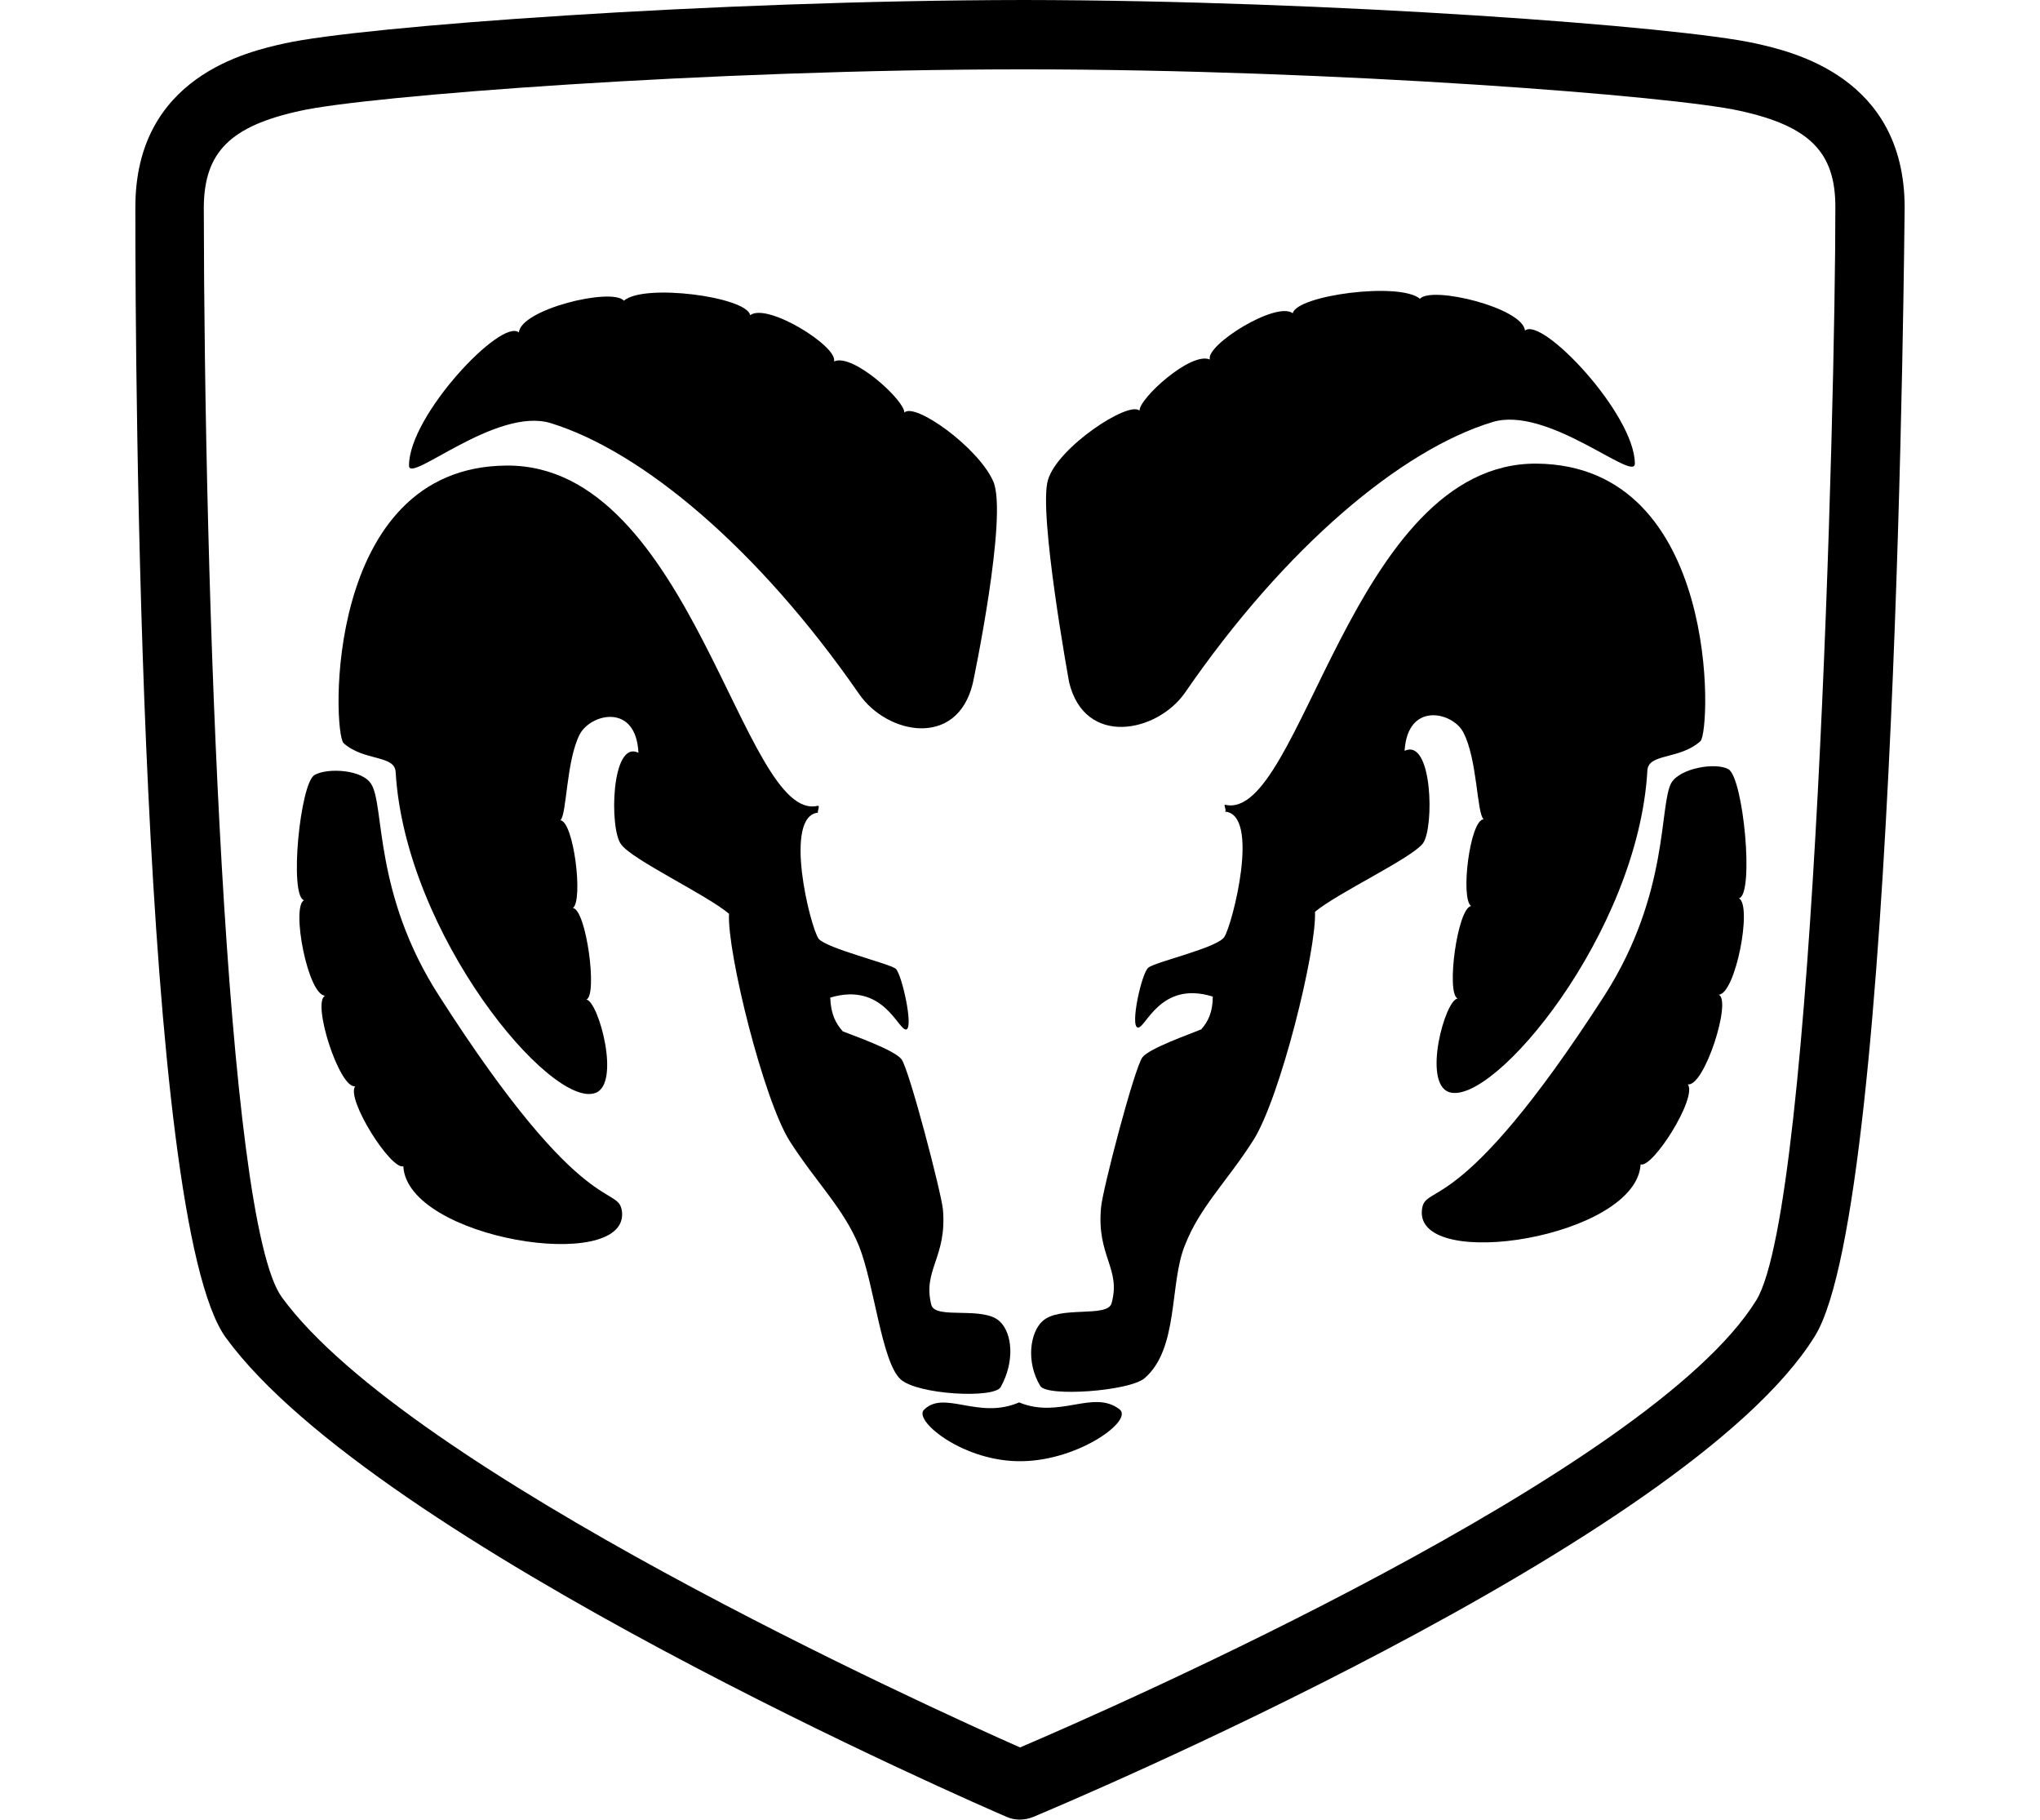 <?xml version="1.0" encoding="UTF-8"?><svg id="a" xmlns="http://www.w3.org/2000/svg" viewBox="0 0 1004.71 896.01"><defs><style>.c{stroke-width:0px;}</style></defs><g id="b"><path class="c" d="m864.5,21.36h0C826.85,13.01,655.34.19,504.27,0,350.83.19,177.69,13.01,140.23,21.36c-18.19,4.03-73.61,16.35-73.56,80.68-.06,82.76,2.1,498.63,44.61,556.72,73.63,100.86,371.61,230.4,384.44,235.88,4.03,1.82,8.81,1.84,13.28,0,12.92-5.42,322.39-135.23,384.91-236.84,40.71-66.15,43.99-550.94,44.14-555.78-.11-64.31-55.54-76.63-73.54-80.66Zm.49,618.89c-52.13,84.55-317.14,200.83-362.61,220.22-44.51-19.67-301.13-136.05-363.55-221.65-27.88-38.01-38.25-349.43-38.46-536.78.21-27.06,12.96-39.94,47.46-47.46,31.95-7.26,200.61-20.46,356.44-20.42,153.4-.04,320.5,13.16,352.66,20.42,34.31,7.52,47.06,20.4,46.99,47.46.07,96.62-10.11,491.24-38.93,538.21Z"/><path class="c" d="m516.13,236.35c4.63-15.99,39.64-39.08,45.09-34.16-.21-5.91,25.26-29.23,34.65-25.16-2.27-7.07,32.64-28.91,40.82-22.78,2.03-8.87,52.61-15.56,62.64-7.13,5.78-6.47,50.64,4.41,51.73,15.68,8.27-7.22,54.04,41.16,54.11,65.49,0,9.51-43.05-28.88-70.24-20.42-44.81,13.65-101.96,61.43-151.41,133.37-13.82,19.56-49.2,26.7-56.96-5.21,0,.02-15.26-83.59-10.44-99.68h0Z"/><path class="c" d="m512.35,682.49c-7.2-11.94-4.97-26.25.94-31.8,8.36-8.04,32.31-1.56,34.18-9.02,4.73-17.08-7.43-23.12-5.21-46.99.6-8.27,16.37-68.64,20.4-74.05,3.34-4.43,23.49-11.46,28.95-13.74,3.32-3.77,5.66-8.33,5.7-16.14-26.18-8.21-33.24,16.29-37.01,15.21-3.79-.79,1.93-26.68,5.21-29.42,3.3-2.91,34.2-9.77,37.5-15.21,3.84-5.76,18.09-60.84,0-61.69,1.61.22-.75-3.73.47-3.34,37.2,8.59,62.23-168.62,153.3-168,90.64.81,85.91,131.93,80.68,136.69-10.39,9.21-25.39,5.85-26.1,14.23-4.5,80.2-76.16,166.02-97.76,158.53-13.05-4.58-1.95-45.32,4.28-46.05-5.76-2.59-.09-44.53,6.64-45.56-5.33-3.69-.62-42.36,6.17-42.71-3.39-3.04-3.04-29.51-9.96-42.71-5.08-10.09-27.53-15.53-28.95,9.02,13.74-6.51,14.68,37.84,9.02,45.56-5.64,7.37-41.94,24.34-53.16,33.69.83,18.92-17.08,91.52-30.38,112.5-13.11,20.53-26.31,32.79-33.69,51.73-7.71,18.77-2.87,50.93-19.93,65.49-7.63,6.38-48.19,9.23-51.28,3.77h0Z"/><path class="c" d="m823.21,385.39c4.39-7.22,21.79-10.09,28.01-6.64,7.43,4.16,12.88,61.82,5.21,63.6,6.71,3.45-1.65,47.19-9.98,47.46,6.6,2.63-7.07,45.53-15.19,44.14,4.8,6.58-17.34,41.46-23.25,39.41-2.1,36-110.16,53.12-107.74,22.78,1.18-14.55,17.34,6.88,90.19-106.31,31.95-50.25,26.55-93.62,32.74-104.44h0Zm-334.13-148.56c-7.46-16.65-38.44-38.79-43.67-33.69,0-6.09-25.46-29.42-34.65-25.16,2.06-7.28-32.87-29.12-41.29-22.78-1.76-9.06-52.35-15.75-62.18-7.13-5.98-6.66-50.85,4.22-51.73,15.66-8.48-7.41-54.24,40.97-54.11,65.51-.21,9.32,42.84-29.08,69.77-20.89,45.08,13.91,102.23,61.71,151.88,133.37,13.61,19.86,48.23,26.98,56.01-5.23.02,0,17.61-83.31,9.98-99.66h0Z"/><path class="c" d="m492.87,682.98c6.99-12.6,5.72-26.46-.47-32.27-8.08-7.76-31.56-.81-33.69-8.06-4.46-17.29,7.71-23.33,5.7-46.99-.81-8.48-16.58-68.83-20.4-74.05-3.56-4.63-23.7-11.66-28.95-13.76-3.53-3.96-5.85-8.53-6.17-16.61,26.46-7.95,33.53,16.58,37.5,15.68,3.56-.99-2.14-26.89-5.21-29.91-3.53-2.64-33.96-9.96-37.97-14.72-4.14-5.55-17.83-61.03,0-62.16-1.35.51,1.01-3.47-.47-3.34-36.94,8.87-61.97-168.36-153.3-167.53-90.38.6-85.65,131.72-80.21,136.69,10.16,9.02,25.18,5.66,25.63,14.23,4.74,80.01,76.43,165.83,98.25,158.05,12.84-4.29,1.74-45.02-4.28-46.03,5.55-2.29-.09-44.25-6.64-45.08,5.12-3.9.39-42.56-6.19-43.2,3.17-2.76,2.83-29.25,9.49-42.24,5.33-10.29,27.79-15.73,28.95,9.02-13.46-6.69-14.42,37.63-8.53,45.08,5.44,7.63,41.74,24.6,53.14,34.16-1.03,18.73,16.88,91.33,29.91,112.01,13.37,20.81,26.57,33.09,34.16,51.75,7.56,19.22,11.08,56.85,20.4,65.49,8.36,7.61,46.24,9.62,49.35,3.79h0Zm10.46,36.54c-28.39.53-53.21-19.63-48.41-25.16,9.92-10.28,26.85,4.95,46.99-3.79,19.95,8.27,36.45-6.45,49.35,3.32,7.41,5.33-19.74,25.24-47.93,25.63Z"/><path class="c" d="m182.96,386.33c-4.13-7.43-21.51-8.38-28.01-4.74-7.16,3.94-12.62,59.72-5.21,61.69-6.45,3.26,1.91,47.01,10.44,47.01-6.79,2.89,6.88,45.79,14.72,44.61-4.54,6.38,17.61,41.27,23.74,39.39,1.91,35.83,109.95,52.93,107.74,22.8-1.39-14.76-17.55,6.68-90.17-106.78-32.19-49.97-26.78-93.32-33.24-103.97h0Z"/></g></svg>